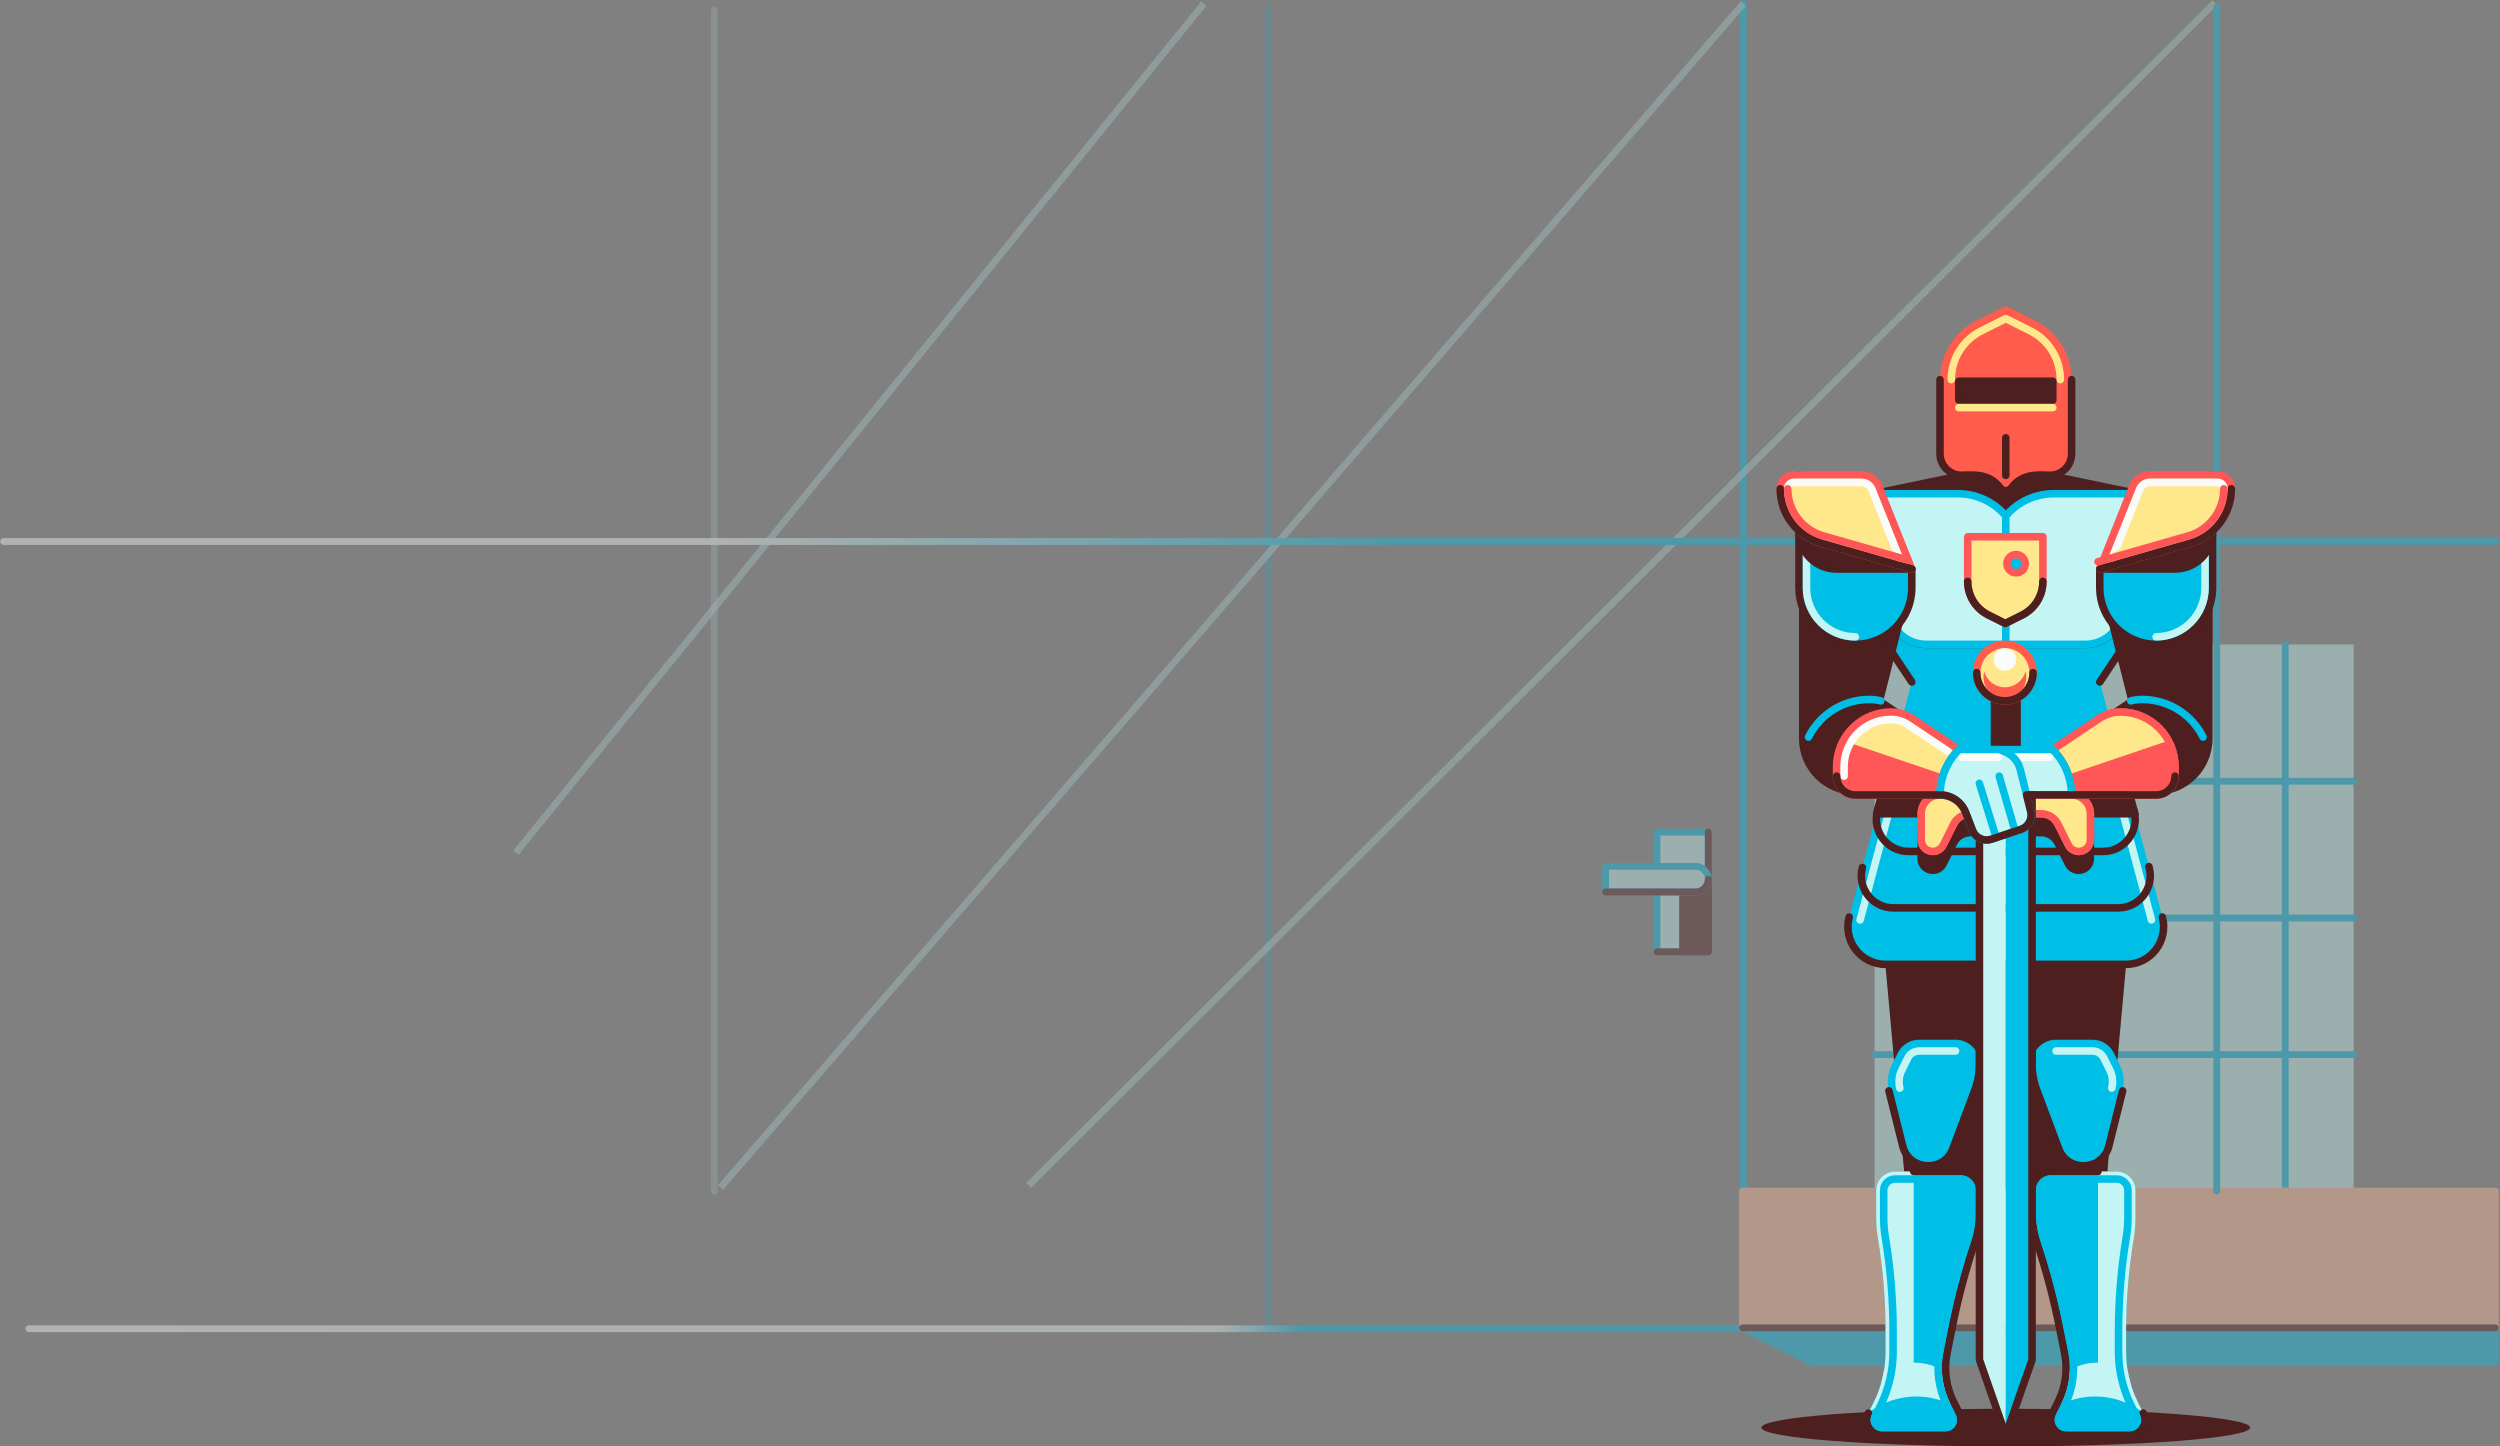 <svg xmlns="http://www.w3.org/2000/svg" width="1381" height="799" viewBox="0 0 1381 799" fill="none"><rect x="0" y="0" width="1381" height="799" fill="#808080" stroke="none"/><g opacity="0.4"><path d="M1035.5 657.973H1300.16V582.428H1035.5V657.973Z" fill="#C4F5F5"/><path d="M1035.5 582.543H1300.16V506.998H1035.5V582.543Z" fill="#C4F5F5"/><path d="M1035.5 507.107L1300.16 507.107V431.563H1035.5V507.107Z" fill="#C4F5F5"/><path d="M1035.5 431.564L1300.16 431.564V356.02H1035.5V431.564Z" fill="#C4F5F5"/><path d="M1262.35 356.006V657.976" stroke="#00BFE6" stroke-width="3.777" stroke-linecap="round" stroke-linejoin="round"/><path d="M1035.5 431.555H1300.16" stroke="#00BFE6" stroke-width="3.777" stroke-linecap="round" stroke-linejoin="round"/><path d="M1035.5 507.094H1300.16" stroke="#00BFE6" stroke-width="3.777" stroke-linecap="round" stroke-linejoin="round"/><path d="M1035.5 582.541H1300.16" stroke="#00BFE6" stroke-width="3.777" stroke-linecap="round" stroke-linejoin="round"/><path d="M701 734H963V647.882V2" stroke="#00BFE6" stroke-width="3.777" stroke-linecap="round" stroke-linejoin="round"/><path opacity="0.4" d="M700.547 4V657.972V733.517" stroke="#00BFE6" stroke-width="3.777" stroke-linecap="round" stroke-linejoin="round"/><path d="M1378.45 733.52H962.547L1000.36 752.406H1378.45V733.52Z" fill="#00BFE6" stroke="#00BFE6" stroke-width="3.777" stroke-linecap="round" stroke-linejoin="round"/><path d="M962.551 733.508H1378.45V657.963H962.551V733.508Z" fill="#FFBB99" stroke="#FFBB99" stroke-width="3.777" stroke-linecap="round" stroke-linejoin="round"/><path d="M744 734H16" stroke="url(#paint0_linear_379_72100)" stroke-width="3.777" stroke-linecap="round" stroke-linejoin="round"/><path d="M962.547 733.52H1378.45" stroke="#4D1F1F" stroke-width="3.777" stroke-linecap="round" stroke-linejoin="round"/><path d="M943.654 459.672H915.297V525.773H943.654V459.672Z" fill="#C4F5F5" stroke="#00BFE6" stroke-width="3.777" stroke-linecap="round" stroke-linejoin="round"/><path d="M943.654 459.672V525.773H915.297" stroke="#4D1F1F" stroke-width="3.777" stroke-linecap="round" stroke-linejoin="round"/><path d="M943.655 485.643H929.477V525.776H943.655V485.643Z" fill="#4D1F1F" stroke="#4D1F1F" stroke-width="3.777" stroke-linecap="round" stroke-linejoin="round"/><path d="M943.659 485.643C943.659 489.552 940.483 492.725 936.57 492.725H886.945V478.561H936.57C940.483 478.561 943.659 481.733 943.659 485.643Z" fill="#C4F5F5" stroke="#00BFE6" stroke-width="3.777" stroke-linecap="round" stroke-linejoin="round"/><path d="M943.659 485.637C943.659 489.546 940.483 492.719 936.57 492.719H886.945" stroke="#4D1F1F" stroke-width="3.777" stroke-linecap="round" stroke-linejoin="round"/><path opacity="0.6" d="M963 2L398 656" stroke="#C4F5F5" stroke-width="3.777" stroke-miterlimit="10"/><path opacity="0.6" d="M1223.5 1.5L568.203 654.809" stroke="#C4F5F5" stroke-width="3.777" stroke-miterlimit="10"/><path d="M665 2L285 471" stroke="#C4F5F5" stroke-opacity="0.6" stroke-width="3.777" stroke-miterlimit="10"/><path d="M1224.55 657.972V4" stroke="#00BFE6" stroke-width="3.777" stroke-linecap="round" stroke-linejoin="round"/><path opacity="0.4" d="M394.547 657.972V5.5" stroke="#BEEDF5" stroke-width="3.777" stroke-linecap="round" stroke-linejoin="round"/><path d="M2 299.123H719.5H1378.45" stroke="url(#paint1_linear_379_72100)" stroke-width="3.777" stroke-linecap="round" stroke-linejoin="round"/></g><path d="M1108 799C1182.56 799 1243 794.344 1243 788.6C1243 782.856 1182.56 778.199 1108 778.199C1033.44 778.199 973 782.856 973 788.6C973 794.344 1033.44 799 1108 799Z" fill="#4D1F1F"/><path d="M1164.06 584.74H1051.97V657.543H1164.06V584.74Z" fill="#4D1F1F"/><path d="M1108.45 533.641H1107.98H1041.55L1051.93 648.045H1108.45H1164.01L1174.4 533.641H1108.45Z" fill="#4D1F1F"/><path d="M1036.42 657.54V672.527C1036.42 676.396 1036.74 680.255 1037.37 684.061C1040.2 701.014 1041.61 718.174 1041.61 735.356V746.806C1041.61 756.489 1039.36 766.047 1035.04 774.711L1032.12 780.556C1031.54 781.721 1031.23 783.01 1031.23 784.321C1031.23 788.97 1034.99 792.735 1039.64 792.735H1074.76C1079.4 792.735 1083.16 788.97 1083.16 784.321C1083.16 783.01 1082.86 781.731 1082.27 780.556L1079.15 774.295C1075.02 766.016 1073.76 756.604 1075.57 747.535L1078.49 732.86C1081.6 717.321 1085.66 701.991 1090.67 686.952C1092.57 681.243 1093.54 675.252 1093.54 669.23V657.519C1093.54 651.779 1088.89 647.119 1083.16 647.119H1046.81C1041.08 647.119 1036.43 651.779 1036.43 657.519L1036.42 657.54Z" fill="#00BFE6"/><path d="M1041.6 735.374V746.825C1041.6 752.545 1040.8 758.203 1039.26 763.674H1057.12V647.158H1046.79C1041.06 647.158 1036.41 651.818 1036.41 657.559V672.556C1036.41 676.425 1036.73 680.283 1037.36 684.09C1040.19 701.042 1041.6 718.203 1041.6 735.385V735.374Z" fill="#C4F5F5"/><path d="M1040.59 757.87C1039.55 763.705 1037.68 769.373 1035.01 774.708L1032.52 779.701L1032.74 779.929C1040.35 774.334 1049.73 771.297 1059.1 771.412C1066.65 771.505 1074.17 773.637 1080.71 777.485L1079.12 774.303C1076.58 769.217 1075.13 763.694 1074.81 758.089C1069.86 754.709 1063.91 752.795 1057.91 752.733C1051.79 752.66 1045.69 754.501 1040.59 757.881V757.87Z" fill="#C4F5F5"/><path d="M1032.09 780.569C1031.5 781.734 1031.2 783.024 1031.2 784.334C1031.2 788.983 1034.96 792.748 1039.6 792.748H1074.72C1079.37 792.748 1083.13 788.983 1083.13 784.334C1083.13 783.024 1082.82 781.745 1082.24 780.569L1079.12 774.308C1074.98 766.03 1073.73 756.617 1075.53 747.548L1078.46 732.873C1081.57 717.335 1085.63 702.005 1090.63 686.966C1092.53 681.256 1093.51 675.266 1093.51 669.244V657.533C1093.51 651.792 1088.86 647.133 1083.13 647.133H1057.11" stroke="#4D1F1F" stroke-width="4.159" stroke-linecap="round" stroke-linejoin="round"/><path d="M1039.61 788.588C1037.26 788.588 1035.36 786.685 1035.36 784.334C1035.36 783.679 1035.52 783.024 1035.81 782.431L1038.72 776.586C1043.31 767.392 1045.74 757.096 1045.74 746.82V735.369C1045.74 718.011 1044.3 700.518 1041.44 683.388C1040.85 679.811 1040.55 676.16 1040.55 672.53V657.533C1040.55 654.091 1043.35 651.293 1046.78 651.293H1083.13C1086.57 651.293 1089.36 654.091 1089.36 657.533V669.244C1089.36 674.829 1088.47 680.351 1086.7 685.645C1081.66 700.788 1077.52 716.399 1074.39 732.052L1071.47 746.727C1069.48 756.659 1070.88 767.111 1075.4 776.17L1078.53 782.431C1078.82 783.024 1078.97 783.679 1078.97 784.334C1078.97 786.674 1077.07 788.588 1074.73 788.588H1039.61Z" stroke="#00BFE6" stroke-width="4.159" stroke-linecap="round" stroke-linejoin="round"/><path d="M1179.63 657.54V672.527C1179.63 676.396 1179.31 680.255 1178.68 684.061C1175.85 701.014 1174.44 718.174 1174.44 735.356V746.806C1174.44 756.489 1176.69 766.047 1181.01 774.711L1183.93 780.556C1184.51 781.721 1184.82 783.01 1184.82 784.321C1184.82 788.97 1181.06 792.735 1176.41 792.735H1141.29C1136.65 792.735 1132.89 788.97 1132.89 784.321C1132.89 783.01 1133.19 781.731 1133.78 780.556L1136.9 774.295C1141.03 766.016 1142.29 756.604 1140.48 747.535L1137.56 732.86C1134.45 717.321 1130.39 701.991 1125.38 686.952C1123.48 681.243 1122.51 675.252 1122.51 669.23V657.519C1122.51 651.779 1127.16 647.119 1132.89 647.119H1169.24C1174.97 647.119 1179.62 651.779 1179.62 657.519L1179.63 657.54Z" fill="#00BFE6"/><path d="M1174.46 735.374V746.825C1174.46 752.545 1175.26 758.203 1176.8 763.674H1158.94V647.158H1169.27C1175 647.158 1179.65 651.818 1179.65 657.559V672.556C1179.65 676.425 1179.33 680.283 1178.7 684.09C1175.87 701.042 1174.46 718.203 1174.46 735.385V735.374Z" fill="#C4F5F5"/><path d="M1175.44 757.87C1176.49 763.705 1178.36 769.373 1181.03 774.708L1183.52 779.701L1183.29 779.929C1175.69 774.334 1166.31 771.297 1156.94 771.412C1149.39 771.505 1141.87 773.637 1135.33 777.485L1136.92 774.303C1139.46 769.217 1140.9 763.694 1141.23 758.089C1146.18 754.709 1152.13 752.795 1158.13 752.733C1164.25 752.66 1170.34 754.501 1175.44 757.881V757.87Z" fill="#C4F5F5"/><path d="M1183.96 780.569C1184.54 781.734 1184.84 783.024 1184.84 784.334C1184.84 788.983 1181.08 792.748 1176.44 792.748H1141.32C1136.68 792.748 1132.92 788.983 1132.92 784.334C1132.92 783.024 1133.22 781.745 1133.8 780.569L1136.92 774.308C1141.06 766.03 1142.31 756.617 1140.51 747.548L1137.58 732.873C1134.47 717.335 1130.41 702.005 1125.41 686.966C1123.51 681.256 1122.53 675.266 1122.53 669.244V657.533C1122.53 651.792 1127.18 647.133 1132.92 647.133H1158.93" stroke="#4D1F1F" stroke-width="4.159" stroke-linecap="round" stroke-linejoin="round"/><path d="M1176.42 788.588C1178.76 788.588 1180.66 786.685 1180.66 784.334C1180.66 783.679 1180.51 783.024 1180.22 782.431L1177.3 776.586C1172.71 767.392 1170.28 757.096 1170.28 746.82V735.369C1170.28 718.011 1171.72 700.518 1174.58 683.388C1175.17 679.811 1175.47 676.16 1175.47 672.53V657.533C1175.47 654.091 1172.68 651.293 1169.24 651.293H1132.89C1129.46 651.293 1126.66 654.091 1126.66 657.533V669.244C1126.66 674.829 1127.56 680.351 1129.32 685.645C1134.36 700.788 1138.5 716.399 1141.63 732.052L1144.56 746.727C1146.54 756.659 1145.14 767.111 1140.62 776.17L1137.5 782.431C1137.2 783.024 1137.05 783.679 1137.05 784.334C1137.05 786.674 1138.95 788.588 1141.3 788.588H1176.42Z" stroke="#00BFE6" stroke-width="4.159" stroke-linecap="round" stroke-linejoin="round"/><path d="M1048.3 581.654L1045.01 588.248C1042.79 592.689 1042.24 597.774 1043.44 602.59L1051.02 632.969C1054.48 646.833 1073.74 647.925 1078.74 634.55L1090.86 602.194C1092.6 597.525 1093.51 592.574 1093.51 587.592C1093.51 580.271 1087.58 574.332 1080.27 574.332H1060.14C1055.13 574.332 1050.55 577.171 1048.3 581.664V581.654Z" fill="#00BFE6"/><path d="M1049.48 601.082C1048.64 597.713 1049.03 594.145 1050.58 591.036L1053.87 584.442C1055.07 582.05 1057.47 580.562 1060.13 580.562H1080.26" stroke="#C4F5F5" stroke-width="4.159" stroke-linecap="round" stroke-linejoin="round"/><path d="M1093.52 574.332V587.592C1093.52 592.585 1092.62 597.525 1090.87 602.194L1078.75 634.55C1073.75 647.925 1054.49 646.833 1051.03 632.969L1043.45 602.59" stroke="#4D1F1F" stroke-width="4.159" stroke-linecap="round" stroke-linejoin="round"/><path d="M1167.69 581.654L1170.98 588.248C1173.2 592.689 1173.75 597.774 1172.55 602.59L1164.97 632.969C1161.51 646.833 1142.26 647.925 1137.25 634.55L1125.13 602.194C1123.39 597.525 1122.48 592.574 1122.48 587.592C1122.48 580.271 1128.41 574.332 1135.72 574.332H1155.85C1160.87 574.332 1165.45 577.171 1167.69 581.664V581.654Z" fill="#00BFE6"/><path d="M1166.54 601.082C1167.38 597.713 1166.98 594.145 1165.44 591.036L1162.15 584.442C1160.95 582.05 1158.55 580.562 1155.88 580.562H1135.76" stroke="#C4F5F5" stroke-width="4.159" stroke-linecap="round" stroke-linejoin="round"/><path d="M1122.48 574.332V587.592C1122.48 592.585 1123.38 597.525 1125.13 602.194L1137.25 634.55C1142.26 647.925 1161.51 646.833 1164.97 632.969L1172.55 602.59" stroke="#4D1F1F" stroke-width="4.159" stroke-linecap="round" stroke-linejoin="round"/><path d="M1194.5 506.574L1187.07 478.701L1178.88 447.926L1170.59 416.798L1159.93 376.726L1170.23 361.25C1177.05 350.995 1180.7 338.951 1180.7 326.637V272.732H1134.45C1124.27 272.732 1114.59 277.225 1108 285.005C1101.42 277.215 1091.74 272.732 1081.55 272.732H1035.31V326.637C1035.31 338.962 1038.96 351.005 1045.78 361.25L1056.08 376.726L1021.51 506.574C1017.99 519.782 1027.93 532.731 1041.57 532.731H1174.43C1188.08 532.731 1198.02 519.772 1194.5 506.574Z" fill="#00BFE6"/><path d="M1170.09 439.156L1188.47 508.183" stroke="#C4F5F5" stroke-width="4.159" stroke-linecap="round" stroke-linejoin="round"/><path d="M1027.52 508.183L1045.9 439.156" stroke="#C4F5F5" stroke-width="4.159" stroke-linecap="round" stroke-linejoin="round"/><path d="M1035.3 272.733L1084.33 262.52H1131.65L1180.69 272.733L1108 285.005L1035.3 272.733Z" fill="#4D1F1F" stroke="#4D1F1F" stroke-width="4.159" stroke-linecap="round" stroke-linejoin="round"/><path d="M1071.66 250.612C1071.66 257.507 1077.47 262.926 1084.34 262.52C1092.44 262.042 1099.65 262.489 1104.89 269.468C1106.44 271.548 1109.56 271.548 1111.12 269.468C1116.35 262.489 1123.56 262.042 1131.67 262.52C1138.54 262.926 1144.35 257.507 1144.35 250.612V209.707C1144.35 195.833 1136.65 183.353 1124.25 177.144L1108 169L1091.75 177.144C1079.43 183.311 1071.66 195.916 1071.66 209.697V250.601V250.612Z" fill="#FF5C4D"/><path d="M1077.89 209.71C1077.89 198.207 1084.27 187.88 1094.54 182.732L1108.01 175.992L1121.47 182.732C1131.75 187.869 1138.12 198.207 1138.12 209.71" stroke="#FFE88C" stroke-width="4.159" stroke-linecap="round" stroke-linejoin="round"/><path d="M1133.96 210.609H1082.04V221.01H1133.96V210.609Z" fill="#4D1F1F" stroke="#4D1F1F" stroke-width="4.159" stroke-linecap="round" stroke-linejoin="round"/><path d="M1159.93 376.739L1170.23 361.264C1177.05 351.009 1180.7 338.965 1180.7 326.651V272.746L1172.59 337.728C1171.29 348.138 1162.45 355.949 1151.98 355.949H1064.03C1053.55 355.949 1044.72 348.138 1043.42 337.728L1035.3 272.746V326.651C1035.3 338.976 1038.95 351.019 1045.77 361.264L1056.07 376.739" stroke="#4D1F1F" stroke-width="4.159" stroke-linecap="round" stroke-linejoin="round"/><path d="M1178.86 447.939L1178.88 448.012M1178.88 448.012C1181.89 459.286 1173.4 470.341 1161.76 470.341M1178.88 448.012C1181.89 459.286 1173.41 470.341 1161.76 470.341M1161.76 470.341H1054.22M1054.22 470.341C1042.57 470.341 1034.09 459.286 1037.09 448.012M1054.22 470.341C1042.58 470.341 1034.09 459.286 1037.09 448.012M1037.09 448.012L1037.89 445.006" stroke="#4D1F1F" stroke-width="4.159" stroke-linecap="round" stroke-linejoin="round"/><path d="M1187.06 478.699L1187.2 479.198M1187.2 479.198C1190.2 490.472 1181.71 501.528 1170.07 501.528M1187.2 479.198C1190.2 490.472 1181.72 501.528 1170.07 501.528M1170.07 501.528H1045.91M1045.91 501.528C1034.26 501.528 1025.79 490.472 1028.79 479.198C1025.79 490.472 1034.27 501.528 1045.91 501.528Z" stroke="#4D1F1F" stroke-width="4.159" stroke-linecap="round" stroke-linejoin="round"/><path d="M1021.5 506.566C1017.98 519.775 1027.91 532.723 1041.56 532.723H1174.42C1188.06 532.723 1198 519.764 1194.48 506.566" stroke="#4D1F1F" stroke-width="4.159" stroke-linecap="round" stroke-linejoin="round"/><path d="M1064.02 355.935H1151.97C1162.44 355.935 1171.27 348.125 1172.58 337.714L1180.69 272.732H1134.45C1124.26 272.732 1114.58 277.225 1108 285.005C1101.41 277.215 1091.73 272.732 1081.55 272.732H1035.3L1043.42 337.714C1044.71 348.125 1053.55 355.935 1064.03 355.935H1064.02Z" fill="#C4F5F5" stroke="#00BFE6" stroke-width="4.159" stroke-linecap="round" stroke-linejoin="round"/><path d="M1108 285.008V355.938" stroke="#00BFE6" stroke-width="4.159" stroke-linecap="round" stroke-linejoin="round"/><path d="M1222.22 324.737V407.94C1222.22 425.173 1208.28 439.141 1191.07 439.141H1178.06L1133.89 414.118L1175.43 386.38L1159.91 324.727H1222.22V324.737Z" fill="#4D1F1F"/><path d="M1159.91 314.33V324.73C1159.91 341.964 1173.86 355.931 1191.07 355.931C1208.28 355.931 1222.22 341.964 1222.22 324.73V262.328L1159.91 314.33Z" fill="#00BFE6" stroke="#4D1F1F" stroke-width="4.159" stroke-linecap="round" stroke-linejoin="round"/><path d="M1218.06 271.211V324.731C1218.06 339.645 1205.95 351.772 1191.06 351.772" stroke="#C4F5F5" stroke-width="4.159" stroke-linecap="round" stroke-linejoin="round"/><path d="M1171.33 393.315C1167.23 393.315 1163.22 394.532 1159.81 396.81L1133.89 414.116L1133.95 414.178C1140.56 420.793 1144.28 429.768 1144.28 439.129H1191.07C1196.8 439.129 1201.45 434.469 1201.45 428.728V423.476C1201.45 406.815 1187.96 393.305 1171.33 393.305V393.315Z" fill="#FFE88C" stroke="#FF5757" stroke-width="4.159" stroke-linecap="round" stroke-linejoin="round"/><path d="M1216.98 407.182C1210.61 394.431 1197.6 386.381 1183.37 386.381C1181.22 386.381 1179.08 386.651 1177.02 387.161" stroke="#00BFE6" stroke-width="4.159" stroke-linecap="round" stroke-linejoin="round"/><path d="M1159.91 314.33H1201.45C1212.93 314.33 1222.22 305.022 1222.22 293.529V262.328L1159.91 314.33Z" fill="#4D1F1F" stroke="#4D1F1F" stroke-width="4.159" stroke-linecap="round" stroke-linejoin="round"/><path d="M1178.05 268.86L1159.89 314.32L1209.99 299.988C1223.36 296.161 1232.58 283.92 1232.58 269.983C1232.58 265.75 1229.16 262.318 1224.93 262.318H1187.69C1183.44 262.318 1179.62 264.908 1178.05 268.86Z" fill="#FFE88C" stroke="#FF5757" stroke-width="4.159" stroke-linecap="round" stroke-linejoin="round"/><path d="M1159.91 314.339L1210.01 300.007C1223.38 296.18 1232.61 283.938 1232.61 270.002" stroke="#4D1F1F" stroke-width="4.159" stroke-linecap="round" stroke-linejoin="round"/><path d="M1166.94 308.002L1181.95 270.415C1182.91 268.033 1185.17 266.494 1187.74 266.494H1224.98C1226.91 266.494 1228.48 268.065 1228.48 269.999" stroke="#FBFCF9" stroke-width="4.159" stroke-linecap="round" stroke-linejoin="round"/><path d="M1140.17 414.937L1162.14 400.272C1164.88 398.442 1168.06 397.475 1171.36 397.475C1185.68 397.475 1197.33 409.144 1197.33 423.476V428.728" stroke="#FBFCF9" stroke-width="4.159" stroke-linecap="round" stroke-linejoin="round"/><path d="M1106.89 434.982V418.279H1132.1C1136.36 423.011 1139.02 428.784 1139.84 434.982" stroke="#FBFCF9" stroke-width="4.159" stroke-linecap="round" stroke-linejoin="round"/><path d="M1197.32 428.735C1197.32 432.177 1194.52 434.975 1191.09 434.975H1148.23C1147.47 427.643 1144.69 420.737 1140.17 414.934" fill="#FFE88C"/><path d="M1197.32 428.735C1197.32 432.177 1194.52 434.975 1191.09 434.975H1148.23C1147.47 427.643 1144.69 420.737 1140.17 414.934" stroke="#FF5757" stroke-width="4.159" stroke-linecap="round" stroke-linejoin="round"/><path d="M1139.84 434.982H1106.89" stroke="#00BFE6" stroke-width="4.159" stroke-linecap="round" stroke-linejoin="round"/><path d="M1114.23 382.898H1101.77V414.1H1114.23V382.898Z" fill="#4D1F1F" stroke="#4D1F1F" stroke-width="4.159" stroke-linecap="round" stroke-linejoin="round"/><path d="M1228.45 270.002C1228.45 282.014 1220.41 292.706 1208.87 296.003L1158.93 310.293" fill="#FFE88C"/><path d="M1228.45 270.002C1228.45 282.014 1220.41 292.706 1208.87 296.003L1158.93 310.293" stroke="#FF5757" stroke-width="4.159" stroke-linecap="round" stroke-linejoin="round"/><path d="M1170.58 416.806L1167.21 404.139C1164.58 404.669 1162.06 405.699 1159.8 407.207L1133.88 424.513H1082.08L1056.16 407.207C1053.91 405.699 1051.4 404.669 1048.76 404.139L1036.67 449.536H1071.64C1065.9 449.536 1061.25 454.196 1061.25 459.937V474.31C1061.25 477.856 1064.13 480.737 1067.67 480.737C1070.1 480.737 1072.32 479.364 1073.41 477.18L1079.16 465.678C1080.91 462.152 1084.51 459.926 1088.44 459.926H1127.53C1131.46 459.926 1135.06 462.152 1136.81 465.678L1142.55 477.18C1143.64 479.354 1145.87 480.737 1148.3 480.737C1151.84 480.737 1154.71 477.856 1154.71 474.31V459.937C1154.71 454.196 1150.06 449.536 1144.33 449.536H1179.29L1178.87 447.935L1170.58 416.806Z" fill="#4D1F1F" stroke="#4D1F1F" stroke-width="4.159" stroke-linecap="round" stroke-linejoin="round"/><path d="M993.75 324.741V407.944C993.75 425.177 1007.7 439.145 1024.9 439.145H1037.92L1082.08 414.121L1040.54 386.384L1056.06 324.73H993.75V324.741Z" fill="#4D1F1F"/><path d="M1056.07 314.34V324.74C1056.07 341.973 1042.13 355.941 1024.92 355.941C1007.71 355.941 993.766 341.973 993.766 324.74V262.338L1056.07 314.34Z" fill="#00BFE6" stroke="#4D1F1F" stroke-width="4.159" stroke-linecap="round" stroke-linejoin="round"/><path d="M997.914 271.225V324.745C997.914 339.659 1010.02 351.786 1024.91 351.786" stroke="#C4F5F5" stroke-width="4.159" stroke-linecap="round" stroke-linejoin="round"/><path d="M1044.64 393.317C1048.74 393.317 1052.75 394.534 1056.16 396.812L1082.08 414.118L1082.02 414.18C1075.41 420.795 1071.69 429.77 1071.69 439.131H1024.9C1019.17 439.131 1014.52 434.471 1014.52 428.73V423.478C1014.52 406.817 1028.01 393.307 1044.64 393.307V393.317Z" fill="#FFE88C" stroke="#FF5757" stroke-width="4.159" stroke-linecap="round" stroke-linejoin="round"/><path d="M1073.52 427.935C1072.33 431.513 1071.69 435.289 1071.69 439.137H1024.9C1019.17 439.137 1014.52 434.477 1014.52 428.736V423.484C1014.52 418.294 1015.82 413.416 1018.13 409.152L1073.53 427.935H1073.52Z" fill="#FF5757"/><path d="M1133.96 414.186L1133.9 414.123H1082.1L1082.04 414.186C1075.44 420.8 1071.72 429.776 1071.72 439.136H1144.29C1144.29 429.776 1140.57 420.8 1133.96 414.186Z" fill="#C4F5F5" stroke="#00BFE6" stroke-width="4.159" stroke-linecap="round" stroke-linejoin="round"/><path d="M999.016 407.18C1005.38 394.429 1018.39 386.379 1032.62 386.379C1034.77 386.379 1036.91 386.649 1038.98 387.159" stroke="#00BFE6" stroke-width="4.159" stroke-linecap="round" stroke-linejoin="round"/><path d="M1056.07 314.34H1014.53C1003.06 314.34 993.766 305.031 993.766 293.539V262.338L1056.07 314.34Z" fill="#4D1F1F" stroke="#4D1F1F" stroke-width="4.159" stroke-linecap="round" stroke-linejoin="round"/><path d="M1037.9 268.866L1056.07 314.326L1005.97 299.994C992.597 296.167 983.375 283.926 983.375 269.989C983.375 265.756 986.802 262.324 991.028 262.324H1028.27C1032.51 262.324 1036.34 264.914 1037.9 268.866Z" fill="#FFE88C" stroke="#FF5757" stroke-width="4.159" stroke-linecap="round" stroke-linejoin="round"/><path d="M1056.07 314.335L1005.97 300.003C992.597 296.176 983.375 283.935 983.375 269.998" stroke="#4D1F1F" stroke-width="4.159" stroke-linecap="round" stroke-linejoin="round"/><path d="M1049.05 308.006L1034.04 270.419C1033.08 268.037 1030.82 266.498 1028.25 266.498H991.015C989.084 266.498 987.516 268.068 987.516 270.003" stroke="#FBFCF9" stroke-width="4.159" stroke-linecap="round" stroke-linejoin="round"/><path d="M1075.83 414.933L1053.87 400.268C1051.12 398.438 1047.94 397.471 1044.64 397.471C1030.32 397.471 1018.67 409.14 1018.67 423.472V428.724" stroke="#FBFCF9" stroke-width="4.159" stroke-linecap="round" stroke-linejoin="round"/><path d="M987.531 269.998C987.531 282.01 995.579 292.702 1007.12 295.999L1054.12 309.447" fill="#FFE88C"/><path d="M987.531 269.998C987.531 282.01 995.579 292.702 1007.12 295.999L1054.12 309.447" stroke="#FF5757" stroke-width="4.159" stroke-linecap="round" stroke-linejoin="round"/><path d="M1061.27 449.537V463.91C1061.27 467.457 1064.14 470.338 1067.68 470.338C1070.11 470.338 1072.34 468.965 1073.43 466.781L1079.17 455.278C1080.92 451.752 1084.53 449.527 1088.45 449.527H1127.54C1131.48 449.527 1135.07 451.752 1136.82 455.278L1142.57 466.781C1143.66 468.954 1145.88 470.338 1148.31 470.338C1151.85 470.338 1154.73 467.457 1154.73 463.91V449.537C1154.73 443.796 1150.07 439.137 1144.34 439.137H1071.65C1065.92 439.137 1061.27 443.796 1061.27 449.537Z" fill="#FFE88C" stroke="#FF5757" stroke-width="4.159" stroke-linecap="round" stroke-linejoin="round"/><path d="M1171.33 393.315C1167.23 393.315 1163.22 394.532 1159.81 396.81L1133.89 414.116L1133.95 414.178C1140.56 420.793 1144.28 429.768 1144.28 439.129H1191.07C1196.8 439.129 1201.45 434.469 1201.45 428.728V423.476C1201.45 406.815 1187.96 393.305 1171.33 393.305V393.315Z" fill="#FFE88C" stroke="#FF5757" stroke-width="4.159" stroke-linecap="round" stroke-linejoin="round"/><path d="M1142.43 427.941C1143.63 431.519 1144.26 435.294 1144.26 439.143H1191.05C1196.79 439.143 1201.44 434.483 1201.44 428.742V423.49C1201.44 418.3 1200.13 413.422 1197.82 409.158L1142.42 427.941H1142.43Z" fill="#FF5757"/><path d="M1133.96 414.176L1133.89 414.113H1082.1L1082.03 414.176C1075.43 420.79 1071.71 429.766 1071.71 439.126H1144.28C1144.28 429.766 1140.56 420.79 1133.96 414.176Z" fill="#C4F5F5" stroke="#00BFE6" stroke-width="4.159" stroke-linecap="round" stroke-linejoin="round"/><path d="M1061.27 449.537V463.91C1061.27 467.457 1064.14 470.338 1067.68 470.338C1070.11 470.338 1072.34 468.965 1073.43 466.781L1079.17 455.278C1080.92 451.752 1084.53 449.527 1088.45 449.527H1127.54C1131.48 449.527 1135.07 451.752 1136.82 455.278L1142.57 466.781C1143.66 468.954 1145.88 470.338 1148.31 470.338C1151.85 470.338 1154.73 467.457 1154.73 463.91V449.537C1154.73 443.796 1150.07 439.137 1144.34 439.137H1071.65C1065.92 439.137 1061.27 443.796 1061.27 449.537Z" fill="#FFE88C" stroke="#FF5757" stroke-width="4.159" stroke-linecap="round" stroke-linejoin="round"/><path d="M1132.03 418.279H1112.23" stroke="#FBFCF9" stroke-width="4.159" stroke-linecap="round" stroke-linejoin="round"/><path d="M1107.5 387.137C1116.1 387.137 1123.08 380.152 1123.08 371.536C1123.08 362.92 1116.1 355.936 1107.5 355.936C1098.9 355.936 1091.92 362.92 1091.92 371.536C1091.92 380.152 1098.9 387.137 1107.5 387.137Z" fill="#FFE88C" stroke="#FF5C4D" stroke-width="4.159" stroke-linecap="round" stroke-linejoin="round"/><path d="M1107.49 370.5C1110.93 370.5 1113.72 367.706 1113.72 364.26C1113.72 360.813 1110.93 358.02 1107.49 358.02C1104.05 358.02 1101.26 360.813 1101.26 364.26C1101.26 367.706 1104.05 370.5 1107.49 370.5Z" fill="#FBFCF9"/><path d="M1107.49 379.652C1102.02 379.652 1097.45 375.95 1096.07 370.916C1095.8 371.914 1095.65 372.954 1095.65 374.036C1095.65 380.588 1100.94 385.893 1107.49 385.893C1114.03 385.893 1119.33 380.588 1119.33 374.036C1119.33 372.954 1119.17 371.914 1118.9 370.916C1117.53 375.95 1112.95 379.652 1107.49 379.652Z" fill="#FF5C4D"/><path d="M1123.08 371.537C1123.08 380.149 1116.1 387.138 1107.5 387.138C1098.9 387.138 1091.92 380.149 1091.92 371.537" stroke="#4D1F1F" stroke-width="4.159" stroke-linecap="round" stroke-linejoin="round"/><path d="M1071.66 209.707V250.612C1071.66 257.507 1077.47 262.926 1084.34 262.52C1092.44 262.042 1099.65 262.489 1104.89 269.468C1106.44 271.548 1109.56 271.548 1111.12 269.468C1116.35 262.489 1123.56 262.042 1131.67 262.52C1138.54 262.926 1144.35 257.507 1144.35 250.612V209.707" stroke="#4D1F1F" stroke-width="4.159" stroke-linecap="round" stroke-linejoin="round"/><path d="M1108 241.816V262.617" stroke="#4D1F1F" stroke-width="4.159" stroke-linecap="round" stroke-linejoin="round"/><path d="M1133.96 225.176H1082.04" stroke="#FFE88C" stroke-width="4.159" stroke-linecap="round" stroke-linejoin="round"/><path d="M1107.73 344.407L1098.45 339.758C1091.36 336.212 1086.96 329.088 1086.96 321.152V296.514H1128.5V321.152C1128.5 329.077 1124.1 336.212 1117.01 339.758L1107.73 344.407Z" fill="#FFE88C" stroke="#FF5757" stroke-width="4.159" stroke-linecap="round" stroke-linejoin="round"/><path d="M1113.67 316.422C1110.89 316.422 1108.62 314.154 1108.62 311.367C1108.62 308.58 1110.89 306.312 1113.67 306.312C1116.46 306.312 1118.72 308.58 1118.72 311.367C1118.72 314.154 1116.46 316.422 1113.67 316.422Z" fill="#00BFE6"/><path d="M1113.67 308.402C1115.31 308.402 1116.64 309.734 1116.64 311.377C1116.64 313.02 1115.31 314.351 1113.67 314.351C1112.03 314.351 1110.7 313.02 1110.7 311.377C1110.7 309.734 1112.03 308.402 1113.67 308.402ZM1113.67 304.242C1109.75 304.242 1106.55 307.445 1106.55 311.377C1106.55 315.308 1109.75 318.511 1113.67 318.511C1117.6 318.511 1120.79 315.308 1120.79 311.377C1120.79 307.445 1117.6 304.242 1113.67 304.242Z" fill="#FF5757"/><path d="M1128.49 321.152C1128.49 329.077 1124.09 336.212 1117.01 339.759L1107.72 344.408L1098.44 339.759C1091.36 336.212 1086.95 329.088 1086.95 321.152" stroke="#4D1F1F" stroke-width="4.159" stroke-linecap="round" stroke-linejoin="round"/><path d="M1122.52 439.15V751.161L1107.98 792.763V439.15H1122.52Z" fill="#00BFE6"/><path d="M1107.98 439.15V792.763L1093.45 751.161V439.15H1107.98Z" fill="#C4F5F5"/><path d="M1122.52 439.076V751.17L1107.98 792.772L1093.45 751.17V463.039" stroke="#4D1F1F" stroke-width="4.159" stroke-linecap="round" stroke-linejoin="round"/><path d="M1082.04 414.178C1075.44 420.792 1071.72 429.768 1071.72 439.128C1077.98 439.128 1083.59 442.987 1085.84 448.832L1089.64 458.702C1091.24 462.851 1095.81 465.004 1100.02 463.6L1116.34 458.15C1120.46 456.777 1122.83 452.461 1121.77 448.239L1116.01 425.14C1114.39 418.66 1108.57 414.115 1101.91 414.115H1082.1" fill="#C4F5F5"/><path d="M1082.04 414.178C1075.44 420.792 1071.72 429.768 1071.72 439.128C1077.98 439.128 1083.59 442.987 1085.84 448.832L1089.64 458.702C1091.24 462.851 1095.81 465.004 1100.02 463.6L1116.34 458.15C1120.46 456.777 1122.83 452.461 1121.77 448.239L1116.01 425.14C1114.39 418.66 1108.57 414.115 1101.91 414.115H1082.1" stroke="#00BFE6" stroke-width="4.159" stroke-linecap="round" stroke-linejoin="round"/><path d="M1102.68 462.548L1093.38 432.709" stroke="#00BFE6" stroke-width="4.159" stroke-linecap="round" stroke-linejoin="round"/><path d="M1104.35 428.74L1113.07 458.88" stroke="#00BFE6" stroke-width="4.159" stroke-linecap="round" stroke-linejoin="round"/><path d="M1103.99 418.27H1084.19" stroke="#FBFCF9" stroke-width="4.159" stroke-linecap="round" stroke-linejoin="round"/><path d="M1201.47 428.743C1201.47 434.484 1196.82 439.143 1191.09 439.133L1119.51 439.081L1121.78 448.244C1122.83 452.466 1120.46 456.782 1116.35 458.155L1100.02 463.605C1095.81 465.009 1091.24 462.856 1089.65 458.706L1085.85 448.836C1083.59 442.991 1077.99 439.133 1071.72 439.133H1024.93C1019.2 439.133 1014.55 434.473 1014.55 428.732" stroke="#4D1F1F" stroke-width="4.159" stroke-linecap="round" stroke-linejoin="round"/><defs><linearGradient id="paint0_linear_379_72100" x1="16" y1="734.5" x2="744.491" y2="733.785" gradientUnits="userSpaceOnUse"><stop stop-color="#FBFCF9"/><stop offset="0.903" stop-color="#E9F8F8"/><stop offset="0.963" stop-color="#00BFE6"/></linearGradient><linearGradient id="paint1_linear_379_72100" x1="2" y1="299.623" x2="772" y2="299.389" gradientUnits="userSpaceOnUse"><stop offset="0.507" stop-color="#FBFCF9"/><stop offset="1" stop-color="#00BFE6"/></linearGradient></defs></svg>